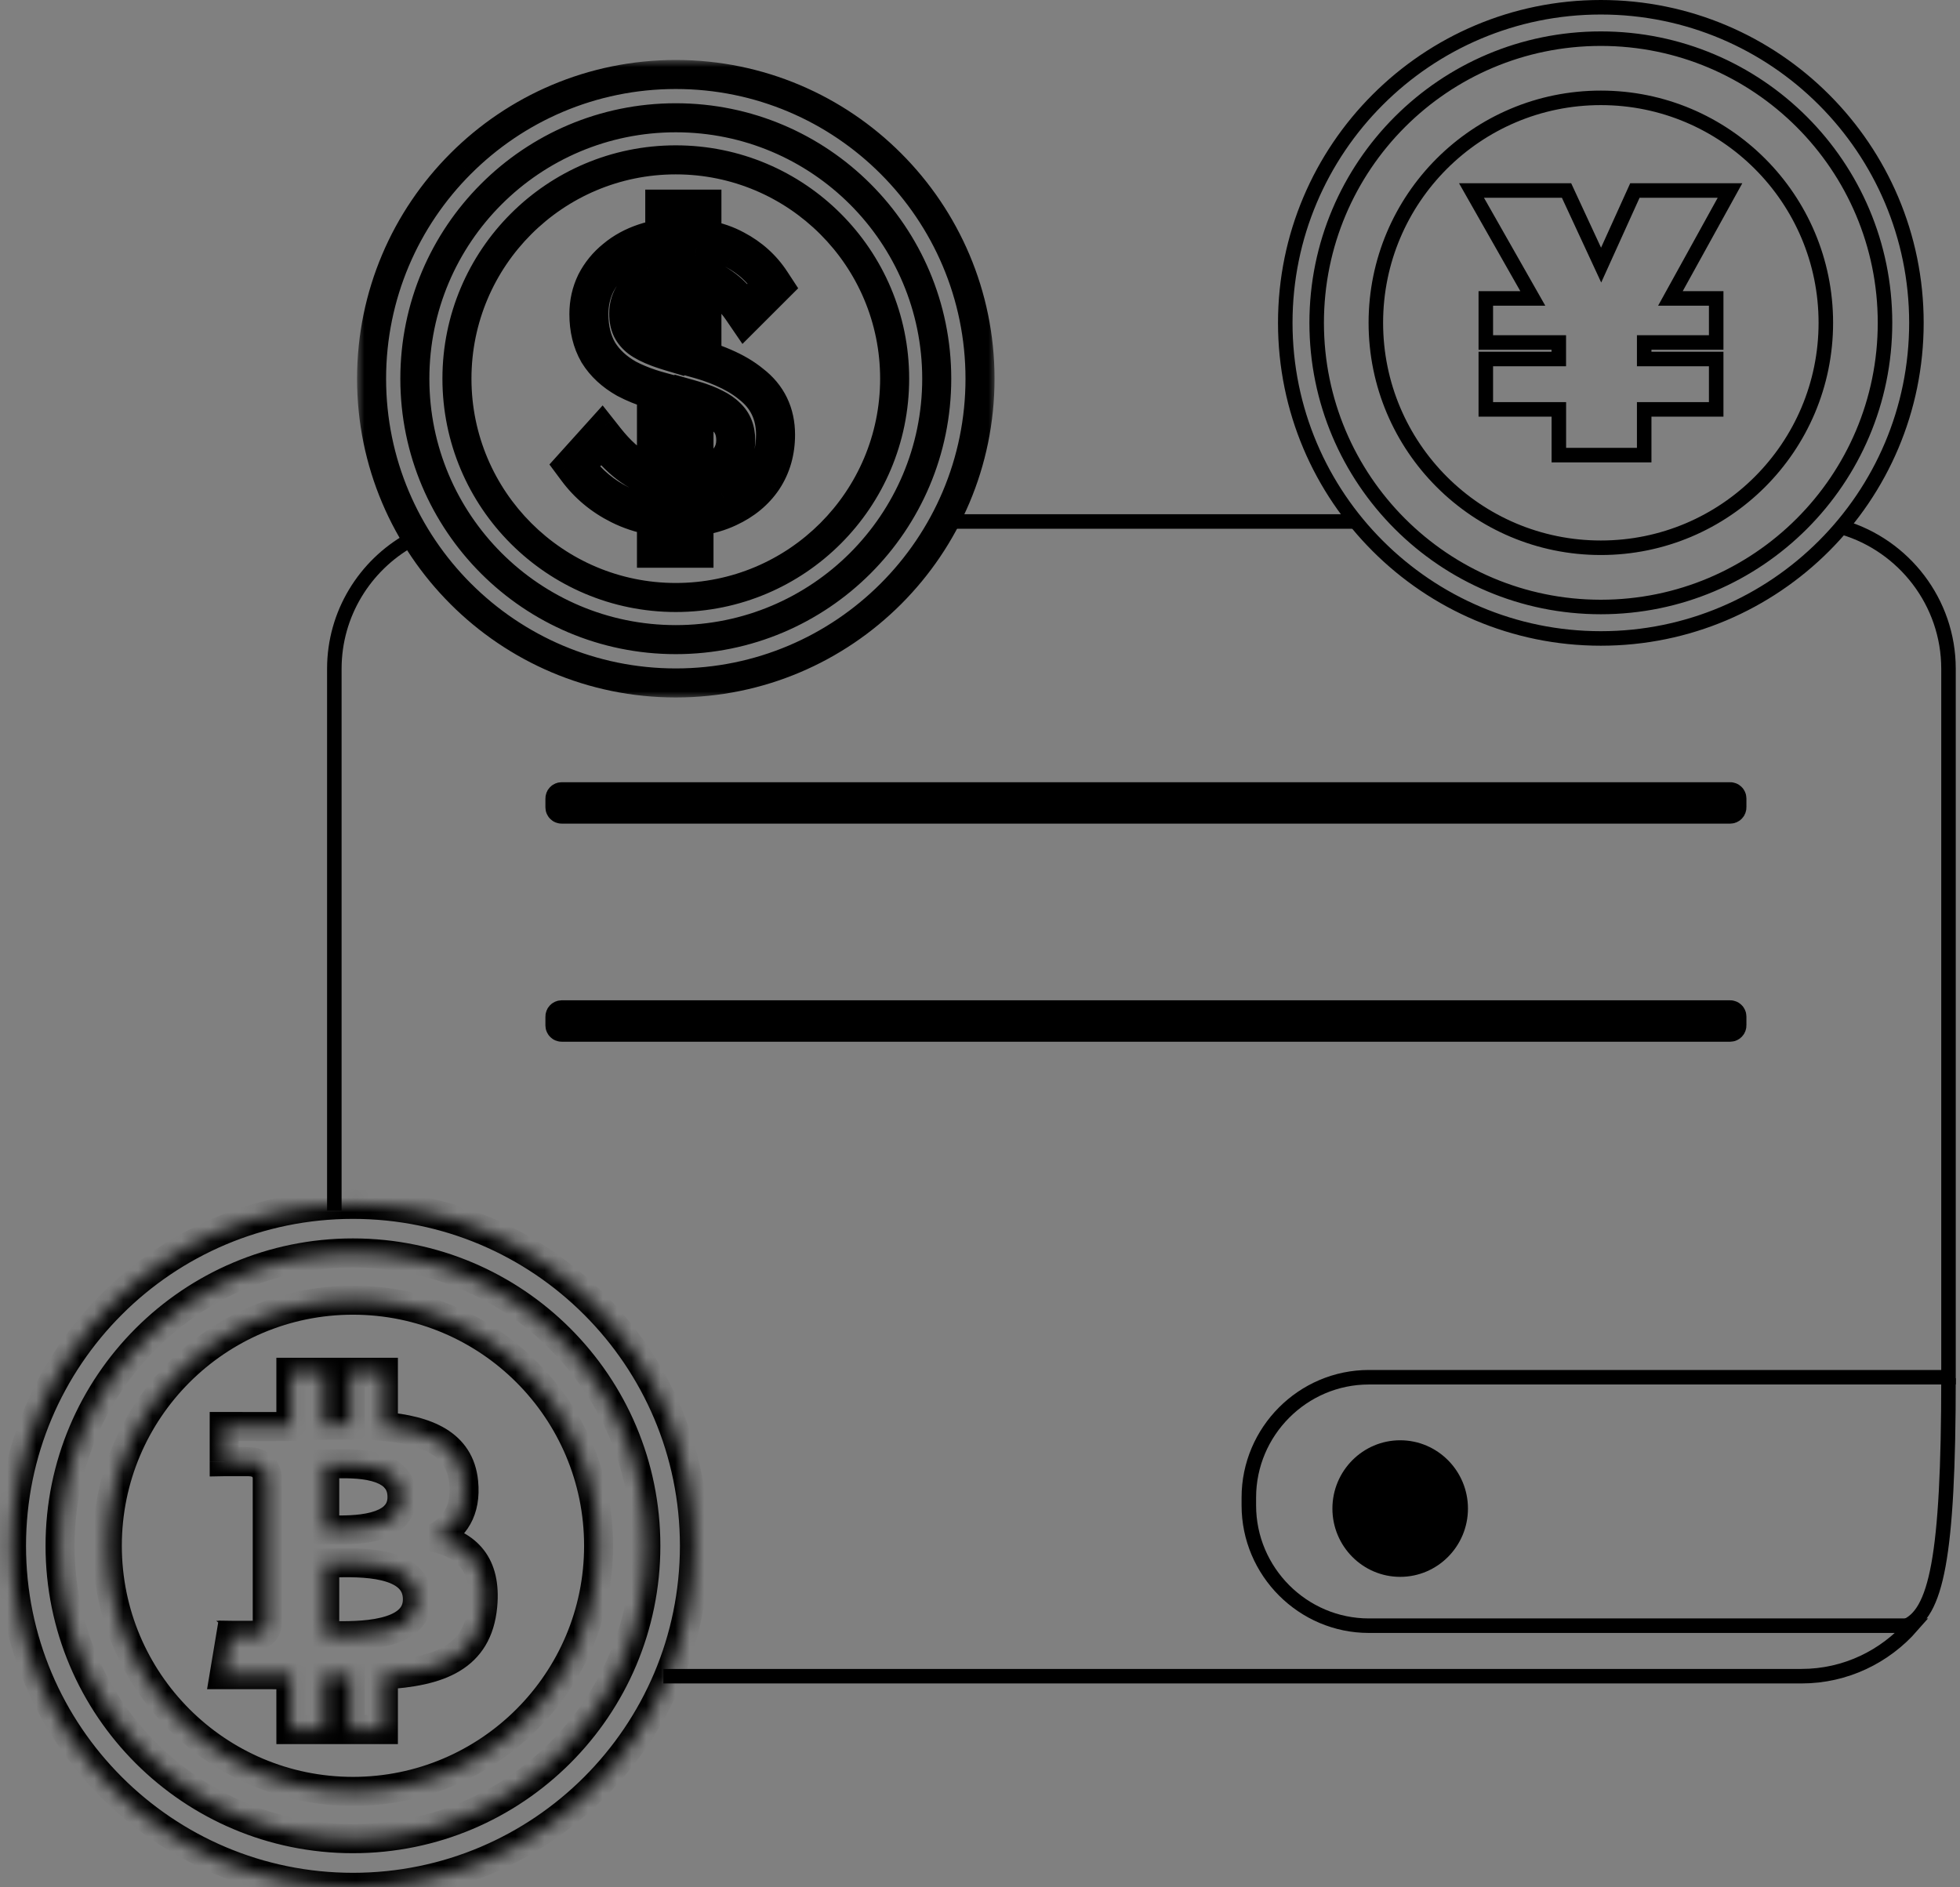 <svg width="135" height="130" viewBox="0 0 135 130" fill="none" xmlns="http://www.w3.org/2000/svg">
<rect x="0" y="0" width="135" height="130" fill="#808080" stroke="none"/>
<path d="M28.24 37.203C25.137 38.942 23.028 42.27 23.028 46.067V83.385M65.362 35.92H93.585M45.691 115.457H124.084C127.111 115.457 129.839 114.108 131.698 111.979H94.284C89.737 111.979 86.017 108.25 86.017 103.694V103.151C86.017 98.594 89.737 94.865 94.284 94.865H134.208V46.067C134.208 41.479 131.129 37.576 126.939 36.333" stroke="black"/>
<path d="M96.441 108.615C93.867 108.615 91.773 106.505 91.773 103.911C91.773 101.317 93.867 99.207 96.441 99.207C99.015 99.207 101.109 101.317 101.109 103.911C101.109 106.505 99.015 108.615 96.441 108.615Z" fill="black"/>
<path d="M125.63 6.868L125.63 6.868C129.565 10.803 131.998 16.236 131.998 22.236C131.998 28.24 129.565 33.674 125.63 37.608C121.696 41.543 116.262 43.977 110.262 43.977C104.262 43.977 98.825 41.539 94.894 37.605L94.894 37.605C90.959 33.674 88.526 28.24 88.526 22.236C88.526 16.236 90.959 10.799 94.894 6.868L94.894 6.868C98.825 2.934 104.262 0.5 110.262 0.5C116.262 0.5 121.699 2.934 125.63 6.868ZM102.213 13.123H101.354L101.778 13.87L105.577 20.557H102.839H102.339V21.057V23.091V23.591H102.839H107.366V24.729H102.839H102.339V25.229V27.698V28.198H102.839H107.37V30.85V31.35H107.87H112.748H113.248V30.85V28.198H117.707H118.207V27.698V25.229V24.729H117.707H113.248V23.591H117.707H118.207V23.091V21.057V20.557H117.707H115.054L118.749 13.864L119.158 13.123H118.311H112.929H112.607L112.474 13.417L110.282 18.26L108.034 13.412L107.9 13.123H107.58H102.213ZM110.262 6.74C118.82 6.74 125.759 13.678 125.759 22.233C125.759 30.791 118.82 37.73 110.262 37.73C101.704 37.73 94.765 30.791 94.765 22.233C94.765 13.678 101.704 6.74 110.262 6.74ZM129.835 22.236C129.835 11.428 121.074 2.663 110.262 2.663C99.45 2.663 90.689 11.425 90.689 22.236C90.689 33.048 99.45 41.81 110.262 41.81C121.07 41.81 129.835 33.048 129.835 22.236Z" stroke="black"/>
<mask id="path-4-inside-1_3407_13133" fill="white">
<path fill-rule="evenodd" clip-rule="evenodd" d="M40.94 89.848C36.687 85.591 30.803 82.958 24.311 82.958C17.819 82.958 11.935 85.591 7.682 89.848C3.425 94.101 0.792 99.985 0.792 106.477C0.792 112.973 3.425 118.853 7.682 123.106C11.935 127.362 17.819 130 24.311 130C30.803 130 36.683 127.366 40.94 123.11C45.196 118.853 47.83 112.973 47.83 106.477C47.83 99.985 45.196 94.105 40.94 89.848ZM41.231 106.473C41.231 97.133 33.655 89.557 24.311 89.557C14.967 89.557 7.391 97.133 7.391 106.473C7.391 115.817 14.967 123.393 24.311 123.393C33.655 123.393 41.231 115.817 41.231 106.473ZM44.484 106.477C44.484 95.338 35.454 86.303 24.311 86.303C13.168 86.303 4.137 95.334 4.137 106.477C4.137 117.62 13.168 126.65 24.311 126.65C35.45 126.65 44.484 117.62 44.484 106.477ZM31.936 102.098C32.129 104.065 31.302 105.245 29.982 105.916C32.156 106.436 33.518 107.723 33.249 110.608C32.916 114.191 30.236 115.152 26.408 115.371L26.407 119.135H24.129L24.13 115.422C23.54 115.422 22.936 115.417 22.31 115.404L22.31 119.135L20.036 119.134L20.034 115.364C19.851 115.363 19.666 115.361 19.481 115.359C19.127 115.355 18.769 115.351 18.407 115.351H15.443L15.895 112.641C15.895 112.641 17.581 112.667 17.552 112.641C18.197 112.64 18.367 112.178 18.408 111.889V105.924L18.407 101.677C18.321 101.216 18.02 100.682 17.098 100.682C17.125 100.651 15.443 100.683 15.443 100.683L15.443 98.259L18.584 98.26V98.272C19.057 98.272 19.541 98.262 20.035 98.252L20.035 94.525L22.31 94.525L22.311 98.178C22.919 98.166 23.53 98.155 24.129 98.155L24.13 94.525H26.407L26.408 98.253C29.347 98.509 31.676 99.41 31.936 102.098ZM22.833 100.837C22.654 100.842 22.495 100.846 22.365 100.846V105.377C22.473 105.377 22.599 105.379 22.74 105.381C24.296 105.407 27.689 105.463 27.69 103.113C27.689 100.709 24.426 100.795 22.833 100.837ZM22.365 107.664L22.364 112.66C22.492 112.659 22.641 112.662 22.809 112.664C24.674 112.69 28.75 112.747 28.75 110.161C28.749 107.516 24.829 107.609 22.919 107.654C22.707 107.66 22.52 107.664 22.365 107.664Z"/>
</mask>
<path d="M40.94 89.848L40.232 90.555L40.233 90.555L40.94 89.848ZM7.682 89.848L8.389 90.556L8.389 90.555L7.682 89.848ZM7.682 123.106L8.389 122.399L8.389 122.398L7.682 123.106ZM29.982 105.916L29.529 105.024L27.104 106.256L29.75 106.888L29.982 105.916ZM31.936 102.098L30.94 102.194L30.94 102.196L31.936 102.098ZM33.249 110.608L32.254 110.515L32.254 110.515L33.249 110.608ZM26.408 115.371L26.351 114.373L25.408 114.427L25.408 115.371L26.408 115.371ZM26.407 119.135V120.135H27.406L27.407 119.135L26.407 119.135ZM24.129 119.135L23.129 119.135L23.129 120.135H24.129V119.135ZM24.13 115.422L25.13 115.422L25.13 114.42L24.128 114.422L24.13 115.422ZM22.31 115.404L22.33 114.404L21.31 114.384L21.31 115.404L22.31 115.404ZM22.31 119.135L22.31 120.135L23.311 120.135L23.31 119.135L22.31 119.135ZM20.036 119.134L19.036 119.135L19.036 120.134L20.035 120.134L20.036 119.134ZM20.034 115.364L21.034 115.364L21.033 114.372L20.042 114.364L20.034 115.364ZM19.481 115.359L19.47 116.359H19.47L19.481 115.359ZM18.407 115.351L18.408 114.351H18.407V115.351ZM15.443 115.351L14.457 115.186L14.263 116.351H15.443V115.351ZM15.895 112.641L15.911 111.641L15.05 111.628L14.909 112.476L15.895 112.641ZM17.552 112.641L17.55 111.641L14.899 111.645L16.892 113.393L17.552 112.641ZM18.408 111.889L19.398 112.028L19.408 111.959V111.889H18.408ZM18.408 105.924H19.408V105.923L18.408 105.924ZM18.407 101.677L19.407 101.676L19.407 101.583L19.39 101.492L18.407 101.677ZM17.098 100.682L16.356 100.011L14.845 101.68L17.097 101.682L17.098 100.682ZM15.443 100.683L14.443 100.683L14.444 101.701L15.462 101.682L15.443 100.683ZM15.443 98.259L15.443 97.259L14.443 97.259L14.443 98.259L15.443 98.259ZM18.584 98.26H19.584V97.261L18.585 97.26L18.584 98.26ZM18.584 98.272H17.584V99.272H18.584V98.272ZM20.035 98.252L20.055 99.252L21.035 99.232L21.035 98.252L20.035 98.252ZM20.035 94.525L20.035 93.525L19.035 93.525L19.035 94.525L20.035 94.525ZM22.31 94.525L23.31 94.525L23.31 93.525L22.311 93.525L22.31 94.525ZM22.311 98.178L21.311 98.179L21.311 99.199L22.331 99.178L22.311 98.178ZM24.129 98.155V99.155H25.129L25.129 98.155L24.129 98.155ZM24.13 94.525V93.525H23.13L23.13 94.524L24.13 94.525ZM26.407 94.525L27.407 94.524L27.407 93.525H26.407V94.525ZM26.408 98.253L25.408 98.253L25.408 99.169L26.321 99.249L26.408 98.253ZM22.365 100.846V99.846H21.365V100.846H22.365ZM22.833 100.837L22.859 101.837H22.859L22.833 100.837ZM22.365 105.377H21.365V106.377H22.365V105.377ZM22.74 105.381L22.724 106.381H22.724L22.74 105.381ZM27.69 103.113L28.69 103.113V103.112L27.69 103.113ZM22.364 112.66L21.364 112.659L21.364 113.66L22.365 113.66L22.364 112.66ZM22.365 107.664L22.365 106.664L21.366 106.664L21.365 107.664L22.365 107.664ZM22.809 112.664L22.795 113.664L22.809 112.664ZM28.75 110.161L27.75 110.161V110.161L28.75 110.161ZM22.919 107.654L22.896 106.655H22.896L22.919 107.654ZM24.311 83.958C30.527 83.958 36.159 86.478 40.232 90.555L41.647 89.141C37.214 84.704 31.079 81.958 24.311 81.958V83.958ZM8.389 90.555C12.462 86.478 18.094 83.958 24.311 83.958V81.958C17.543 81.958 11.408 84.704 6.975 89.141L8.389 90.555ZM1.792 106.477C1.792 100.26 4.312 94.628 8.389 90.556L6.975 89.141C2.538 93.574 -0.208 99.709 -0.208 106.477H1.792ZM8.389 122.398C4.312 118.325 1.792 112.697 1.792 106.477H-0.208C-0.208 113.249 2.538 119.38 6.975 123.813L8.389 122.398ZM24.311 129C18.095 129 12.463 126.476 8.389 122.399L6.975 123.813C11.407 128.249 17.542 131 24.311 131V129ZM40.233 122.402C36.156 126.479 30.527 129 24.311 129V131C31.079 131 37.21 128.253 41.647 123.817L40.233 122.402ZM46.83 106.477C46.83 112.697 44.309 118.326 40.233 122.402L41.647 123.817C46.083 119.38 48.83 113.249 48.83 106.477H46.83ZM40.233 90.555C44.309 94.632 46.83 100.261 46.83 106.477H48.83C48.83 99.709 46.083 93.578 41.647 89.141L40.233 90.555ZM24.311 90.557C33.103 90.557 40.231 97.685 40.231 106.473H42.231C42.231 96.58 34.207 88.557 24.311 88.557V90.557ZM8.391 106.473C8.391 97.685 15.519 90.557 24.311 90.557V88.557C14.415 88.557 6.391 96.58 6.391 106.473H8.391ZM24.311 122.393C15.519 122.393 8.391 115.265 8.391 106.473H6.391C6.391 116.37 14.414 124.393 24.311 124.393V122.393ZM40.231 106.473C40.231 115.265 33.103 122.393 24.311 122.393V124.393C34.207 124.393 42.231 116.37 42.231 106.473H40.231ZM24.311 87.303C34.902 87.303 43.484 95.89 43.484 106.477H45.484C45.484 94.785 36.007 85.303 24.311 85.303V87.303ZM5.137 106.477C5.137 95.886 13.72 87.303 24.311 87.303V85.303C12.615 85.303 3.137 94.781 3.137 106.477H5.137ZM24.311 125.65C13.72 125.65 5.137 117.068 5.137 106.477H3.137C3.137 118.173 12.615 127.65 24.311 127.65V125.65ZM43.484 106.477C43.484 117.068 34.898 125.65 24.311 125.65V127.65C36.002 127.65 45.484 118.173 45.484 106.477H43.484ZM30.435 106.807C31.233 106.402 31.936 105.813 32.4 104.979C32.865 104.144 33.043 103.145 32.931 102.001L30.94 102.196C31.021 103.018 30.883 103.593 30.652 104.007C30.421 104.423 30.052 104.759 29.529 105.024L30.435 106.807ZM34.245 110.701C34.395 109.09 34.101 107.769 33.322 106.763C32.553 105.769 31.425 105.233 30.215 104.943L29.75 106.888C30.713 107.119 31.353 107.486 31.741 107.987C32.119 108.476 32.372 109.241 32.254 110.515L34.245 110.701ZM26.465 116.369C28.413 116.258 30.246 115.954 31.654 115.108C33.144 114.212 34.052 112.776 34.245 110.7L32.254 110.515C32.113 112.022 31.515 112.858 30.624 113.394C29.652 113.978 28.231 114.265 26.351 114.373L26.465 116.369ZM27.407 119.135L27.408 115.371L25.408 115.371L25.407 119.135L27.407 119.135ZM24.129 120.135H26.407V118.135H24.129V120.135ZM23.13 115.422L23.129 119.135L25.129 119.135L25.13 115.422L23.13 115.422ZM22.29 116.404C22.923 116.417 23.534 116.422 24.131 116.422L24.128 114.422C23.546 114.422 22.949 114.417 22.33 114.404L22.29 116.404ZM23.31 119.135L23.31 115.404L21.31 115.404L21.31 119.135L23.31 119.135ZM20.035 120.134L22.31 120.135L22.311 118.135L20.036 118.134L20.035 120.134ZM19.034 115.365L19.036 119.135L21.036 119.134L21.034 115.364L19.034 115.365ZM19.47 116.359C19.655 116.361 19.841 116.363 20.026 116.364L20.042 114.364C19.86 114.363 19.677 114.361 19.492 114.359L19.47 116.359ZM18.405 116.351C18.762 116.351 19.116 116.355 19.47 116.359L19.492 114.359C19.139 114.355 18.776 114.351 18.408 114.351L18.405 116.351ZM15.443 116.351H18.407V114.351H15.443V116.351ZM14.909 112.476L14.457 115.186L16.43 115.515L16.881 112.805L14.909 112.476ZM16.892 113.393C16.803 113.315 16.597 113.105 16.558 112.751C16.515 112.359 16.705 112.079 16.835 111.946C16.953 111.823 17.074 111.762 17.122 111.739C17.182 111.711 17.232 111.695 17.26 111.686C17.316 111.669 17.361 111.661 17.378 111.659C17.399 111.655 17.416 111.653 17.425 111.652C17.453 111.649 17.467 111.649 17.449 111.649C17.423 111.65 17.373 111.651 17.298 111.652C17.152 111.653 16.95 111.652 16.742 111.651C16.536 111.649 16.328 111.647 16.171 111.645C16.093 111.644 16.027 111.643 15.982 111.642C15.959 111.642 15.941 111.641 15.929 111.641C15.923 111.641 15.918 111.641 15.915 111.641C15.914 111.641 15.912 111.641 15.912 111.641C15.911 111.641 15.911 111.641 15.911 111.641C15.911 111.641 15.911 111.641 15.911 111.641C15.911 111.641 15.911 111.641 15.911 111.641C15.911 111.641 15.911 111.641 15.895 112.641C15.88 113.641 15.88 113.641 15.88 113.641C15.88 113.641 15.88 113.641 15.88 113.641C15.88 113.641 15.88 113.641 15.88 113.641C15.88 113.641 15.881 113.641 15.881 113.641C15.882 113.641 15.883 113.641 15.885 113.641C15.888 113.641 15.893 113.641 15.899 113.641C15.912 113.641 15.93 113.642 15.953 113.642C16 113.643 16.066 113.643 16.145 113.644C16.304 113.647 16.515 113.649 16.727 113.651C16.937 113.652 17.151 113.653 17.313 113.652C17.392 113.651 17.469 113.65 17.529 113.648C17.555 113.647 17.602 113.645 17.651 113.639C17.66 113.638 17.743 113.63 17.839 113.601C17.869 113.592 17.92 113.575 17.98 113.546C18.029 113.523 18.15 113.462 18.269 113.339C18.4 113.205 18.589 112.925 18.546 112.532C18.507 112.179 18.301 111.968 18.211 111.889L16.892 113.393ZM17.418 111.75C17.417 111.757 17.416 111.763 17.415 111.768C17.413 111.773 17.412 111.775 17.413 111.774C17.413 111.774 17.415 111.769 17.419 111.761C17.424 111.753 17.431 111.741 17.443 111.727C17.469 111.696 17.506 111.668 17.544 111.651C17.581 111.634 17.591 111.641 17.55 111.641L17.553 113.641C18.147 113.64 18.638 113.412 18.97 113.019C19.268 112.667 19.364 112.271 19.398 112.028L17.418 111.75ZM17.408 105.924V111.889H19.408V105.924H17.408ZM17.407 101.677L17.408 105.924L19.408 105.923L19.407 101.676L17.407 101.677ZM17.097 101.682C17.231 101.682 17.306 101.701 17.34 101.713C17.358 101.72 17.367 101.725 17.371 101.728C17.375 101.73 17.377 101.732 17.377 101.732C17.378 101.732 17.384 101.738 17.393 101.758C17.404 101.779 17.416 101.813 17.425 101.861L19.39 101.492C19.323 101.134 19.158 100.664 18.754 100.281C18.333 99.881 17.764 99.682 17.098 99.682L17.097 101.682ZM15.443 100.683C15.462 101.682 15.462 101.682 15.462 101.682C15.462 101.682 15.462 101.682 15.462 101.682C15.462 101.682 15.462 101.682 15.462 101.682C15.463 101.682 15.463 101.682 15.463 101.682C15.464 101.682 15.465 101.682 15.467 101.682C15.47 101.682 15.474 101.682 15.48 101.682C15.492 101.682 15.51 101.681 15.533 101.681C15.579 101.68 15.643 101.679 15.722 101.678C15.878 101.676 16.085 101.673 16.291 101.671C16.498 101.669 16.698 101.668 16.842 101.669C16.916 101.669 16.964 101.671 16.987 101.672C17.004 101.673 16.985 101.672 16.95 101.668C16.95 101.668 16.865 101.658 16.762 101.622C16.73 101.611 16.677 101.59 16.616 101.556C16.561 101.527 16.45 101.459 16.342 101.336C16.226 101.201 16.086 100.962 16.099 100.64C16.111 100.331 16.259 100.118 16.356 100.011L17.839 101.353C17.937 101.245 18.084 101.031 18.097 100.721C18.11 100.399 17.97 100.16 17.853 100.025C17.668 99.812 17.445 99.742 17.429 99.736C17.321 99.698 17.228 99.687 17.217 99.686C17.161 99.678 17.108 99.675 17.082 99.674C17.018 99.671 16.939 99.67 16.86 99.669C16.696 99.667 16.481 99.669 16.271 99.671C16.06 99.673 15.848 99.676 15.69 99.678C15.611 99.68 15.544 99.681 15.498 99.681C15.475 99.682 15.457 99.682 15.444 99.682C15.438 99.683 15.433 99.683 15.43 99.683C15.428 99.683 15.427 99.683 15.426 99.683C15.426 99.683 15.425 99.683 15.425 99.683C15.425 99.683 15.425 99.683 15.425 99.683C15.425 99.683 15.425 99.683 15.425 99.683C15.425 99.683 15.425 99.683 15.443 100.683ZM14.443 98.259L14.443 100.683L16.443 100.682L16.443 98.259L14.443 98.259ZM18.585 97.26L15.443 97.259L15.443 99.259L18.584 99.26L18.585 97.26ZM19.584 98.272V98.26H17.584V98.272H19.584ZM20.014 97.252C19.52 97.262 19.045 97.272 18.584 97.272V99.272C19.069 99.272 19.563 99.262 20.055 99.252L20.014 97.252ZM19.035 94.525L19.035 98.252L21.035 98.252L21.035 94.525L19.035 94.525ZM22.311 93.525L20.035 93.525L20.035 95.525L22.31 95.525L22.311 93.525ZM23.311 98.178L23.31 94.525L21.31 94.525L21.311 98.179L23.311 98.178ZM24.129 97.155C23.518 97.155 22.898 97.166 22.291 97.179L22.331 99.178C22.94 99.166 23.541 99.155 24.129 99.155V97.155ZM23.13 94.524L23.129 98.154L25.129 98.155L25.13 94.525L23.13 94.524ZM26.407 93.525H24.13V95.525H26.407V93.525ZM27.408 98.252L27.407 94.524L25.407 94.525L25.408 98.253L27.408 98.252ZM32.931 102.002C32.769 100.328 31.932 99.156 30.694 98.408C29.515 97.696 28.016 97.389 26.495 97.256L26.321 99.249C27.739 99.373 28.873 99.645 29.659 100.12C30.385 100.558 30.842 101.181 30.94 102.194L32.931 102.002ZM22.365 101.846C22.511 101.846 22.684 101.841 22.859 101.837L22.806 99.838C22.623 99.842 22.479 99.846 22.365 99.846V101.846ZM23.365 105.377V100.846H21.365V105.377H23.365ZM22.756 104.381C22.618 104.379 22.482 104.377 22.365 104.377V106.377C22.462 106.377 22.58 106.379 22.724 106.381L22.756 104.381ZM26.69 103.112C26.69 103.426 26.59 103.601 26.447 103.737C26.273 103.901 25.979 104.055 25.542 104.171C24.656 104.406 23.559 104.395 22.756 104.381L22.724 106.381C23.477 106.393 24.855 106.423 26.055 106.104C26.66 105.944 27.312 105.673 27.823 105.188C28.365 104.674 28.69 103.974 28.69 103.113L26.69 103.112ZM22.859 101.837C23.684 101.815 24.748 101.794 25.598 102.023C26.014 102.135 26.288 102.286 26.45 102.446C26.583 102.579 26.69 102.766 26.69 103.113L28.69 103.112C28.69 102.258 28.388 101.554 27.86 101.028C27.36 100.53 26.718 100.254 26.119 100.092C24.939 99.774 23.575 99.817 22.806 99.838L22.859 101.837ZM23.364 112.66L23.365 107.664L21.365 107.664L21.364 112.659L23.364 112.66ZM22.823 111.664C22.658 111.662 22.5 111.659 22.364 111.66L22.365 113.66C22.483 113.659 22.625 113.661 22.795 113.664L22.823 111.664ZM27.75 110.161C27.75 110.503 27.632 110.714 27.427 110.892C27.186 111.102 26.793 111.286 26.242 111.421C25.134 111.691 23.778 111.677 22.823 111.664L22.795 113.664C23.704 113.677 25.319 113.705 26.716 113.363C27.417 113.192 28.159 112.907 28.741 112.401C29.358 111.863 29.75 111.112 29.75 110.16L27.75 110.161ZM22.943 108.654C23.924 108.631 25.244 108.606 26.31 108.869C26.838 109 27.208 109.18 27.433 109.386C27.624 109.56 27.75 109.783 27.75 110.161L29.75 110.16C29.75 109.216 29.385 108.459 28.781 107.908C28.211 107.388 27.481 107.099 26.791 106.928C25.419 106.589 23.824 106.633 22.896 106.655L22.943 108.654ZM22.366 108.664C22.534 108.664 22.735 108.659 22.943 108.654L22.896 106.655C22.679 106.66 22.505 106.664 22.365 106.664L22.366 108.664Z" fill="black" mask="url(#path-4-inside-1_3407_13133)"/>
<mask id="path-6-outside-2_3407_13133" maskUnits="userSpaceOnUse" x="24.593" y="4.131" width="44" height="44" fill="black">
<rect fill="white" x="24.593" y="4.131" width="44" height="44"/>
<path fill-rule="evenodd" clip-rule="evenodd" d="M46.547 5.131C52.331 5.131 57.573 7.478 61.362 11.27C65.154 15.062 67.501 20.301 67.501 26.085C67.501 31.872 65.154 37.111 61.362 40.903C57.57 44.696 52.331 47.042 46.547 47.042C40.763 47.042 35.521 44.692 31.732 40.9C27.94 37.111 25.593 31.872 25.593 26.085C25.593 20.301 27.94 15.059 31.732 11.27C35.521 7.478 40.763 5.131 46.547 5.131ZM46.547 11.011C54.872 11.011 61.621 17.76 61.621 26.082C61.621 34.407 54.872 41.156 46.547 41.156C38.222 41.156 31.473 34.407 31.473 26.082C31.473 17.76 38.222 11.011 46.547 11.011ZM46.547 8.112C56.475 8.112 64.52 16.161 64.52 26.085C64.52 36.013 56.471 44.058 46.547 44.058C36.619 44.058 28.574 36.013 28.574 26.085C28.574 16.157 36.619 8.112 46.547 8.112ZM39.134 32.055L41.459 29.474L41.964 30.113C42.704 31.049 43.444 31.708 44.177 32.12C44.395 32.24 44.627 32.343 44.872 32.429V27.156C44.181 26.942 43.556 26.688 43.001 26.393L42.993 26.389L42.985 26.385C42.102 25.886 41.404 25.247 40.918 24.459L40.913 24.45L40.907 24.441C40.438 23.626 40.218 22.681 40.218 21.631C40.218 20.823 40.386 20.062 40.729 19.357L40.732 19.35L40.736 19.343C41.091 18.653 41.576 18.06 42.185 17.569C42.793 17.06 43.502 16.675 44.302 16.409C44.672 16.286 45.053 16.191 45.444 16.125V14.062H48.69V16.172C49.446 16.316 50.141 16.555 50.771 16.896C51.857 17.468 52.733 18.255 53.389 19.255L53.694 19.723L51.283 22.131L50.816 21.447C50.351 20.765 49.782 20.23 49.11 19.834C48.975 19.754 48.835 19.682 48.69 19.619V24.534C49.133 24.674 49.55 24.829 49.941 25C50.711 25.33 51.381 25.723 51.941 26.184C52.533 26.639 52.992 27.185 53.302 27.824C53.613 28.466 53.761 29.176 53.761 29.942C53.761 31.135 53.46 32.214 52.841 33.151L52.837 33.156C52.222 34.067 51.367 34.768 50.297 35.264C49.639 35.575 48.92 35.784 48.144 35.899V38.108H44.872V35.847C44.056 35.697 43.281 35.441 42.548 35.075C41.309 34.456 40.28 33.599 39.469 32.506L39.134 32.055ZM44.872 35.147C45.097 35.192 45.326 35.228 45.559 35.255V37.421H47.457V35.286C47.692 35.267 47.921 35.24 48.144 35.204C48.822 35.095 49.443 34.908 50.005 34.642C50.976 34.192 51.73 33.569 52.268 32.772C52.805 31.958 53.074 31.015 53.074 29.942C53.074 29.266 52.944 28.66 52.684 28.124C52.424 27.587 52.034 27.119 51.514 26.721C51.011 26.306 50.395 25.942 49.667 25.631C49.361 25.496 49.035 25.372 48.69 25.256C48.469 25.183 48.24 25.113 48.003 25.047V18.683C48.24 18.732 48.469 18.797 48.69 18.878C48.958 18.976 49.215 19.098 49.459 19.242C50.028 19.578 50.529 20 50.963 20.509C51.111 20.683 51.251 20.866 51.384 21.06L52.814 19.632C52.224 18.731 51.436 18.022 50.447 17.502C49.921 17.216 49.335 17.006 48.69 16.873C48.468 16.827 48.239 16.79 48.003 16.762V14.749H46.131V16.729C45.898 16.75 45.669 16.782 45.444 16.823C45.127 16.882 44.819 16.961 44.519 17.061C43.791 17.303 43.158 17.649 42.621 18.099C42.083 18.532 41.659 19.052 41.347 19.658C41.052 20.264 40.905 20.922 40.905 21.631C40.905 22.584 41.104 23.406 41.503 24.098C41.919 24.774 42.526 25.336 43.323 25.786C43.782 26.03 44.298 26.246 44.872 26.435C45.093 26.508 45.322 26.576 45.559 26.64V33.314C45.322 33.272 45.093 33.218 44.872 33.151C44.508 33.041 44.165 32.897 43.843 32.72C43.168 32.341 42.511 31.791 41.87 31.071C41.721 30.903 41.572 30.725 41.425 30.539L40.021 32.097C40.766 33.101 41.711 33.889 42.855 34.46C43.49 34.777 44.162 35.006 44.872 35.147ZM48.69 27.523C48.57 27.476 48.444 27.43 48.313 27.385C48.258 27.366 48.201 27.347 48.144 27.329C48.106 27.317 48.068 27.305 48.029 27.293C47.848 27.236 47.657 27.18 47.457 27.124V33.392C47.693 33.37 47.922 33.334 48.144 33.285C48.429 33.222 48.703 33.138 48.965 33.032C49.607 32.772 50.109 32.409 50.474 31.941C50.837 31.474 51.02 30.937 51.02 30.331C51.02 29.95 50.959 29.604 50.837 29.292C50.716 28.981 50.526 28.704 50.266 28.461C50.023 28.219 49.711 28.002 49.329 27.812C49.136 27.711 48.923 27.614 48.69 27.523ZM48.144 32.579C48.34 32.529 48.528 32.468 48.708 32.395C49.256 32.173 49.653 31.876 49.931 31.519C50.199 31.175 50.333 30.788 50.333 30.331C50.333 30.024 50.284 29.763 50.197 29.541C50.116 29.332 49.986 29.14 49.797 28.964L49.788 28.956L49.78 28.947C49.6 28.768 49.353 28.592 49.023 28.427L49.017 28.424L49.011 28.421C48.767 28.293 48.479 28.17 48.144 28.053V32.579ZM46.131 24.557V18.606C45.892 18.634 45.663 18.677 45.444 18.735C45.221 18.793 45.008 18.867 44.805 18.956C44.233 19.216 43.782 19.58 43.453 20.047C43.123 20.497 42.959 21.017 42.959 21.605C42.959 22.038 43.037 22.419 43.193 22.748C43.349 23.06 43.583 23.337 43.895 23.579C44.224 23.821 44.666 24.046 45.221 24.254C45.294 24.281 45.368 24.308 45.444 24.335C45.658 24.41 45.887 24.485 46.131 24.557ZM45.444 23.604V19.449C45.319 19.488 45.2 19.533 45.086 19.584C44.615 19.798 44.266 20.086 44.014 20.443L44.011 20.448L44.007 20.453C43.769 20.779 43.646 21.154 43.646 21.605C43.646 21.952 43.708 22.227 43.81 22.447C43.914 22.651 44.074 22.847 44.309 23.031C44.567 23.219 44.939 23.413 45.444 23.604Z"/>
</mask>
<path d="M61.362 11.27L60.655 11.977L60.655 11.977L61.362 11.27ZM31.732 40.9L32.44 40.193L32.439 40.193L31.732 40.9ZM31.732 11.27L32.439 11.977L32.44 11.977L31.732 11.27ZM28.574 26.085H27.574H28.574ZM39.134 32.055L38.391 31.385L37.843 31.994L38.331 32.651L39.134 32.055ZM41.459 29.474L42.244 28.854L41.509 27.925L40.716 28.805L41.459 29.474ZM41.964 30.113L42.748 29.493V29.493L41.964 30.113ZM44.177 32.12L43.686 32.991L43.695 32.996L44.177 32.12ZM44.872 32.429L44.542 33.373L45.872 33.837V32.429H44.872ZM44.872 27.156H45.872V26.42L45.169 26.201L44.872 27.156ZM43.001 26.393L42.531 27.276L42.531 27.276L43.001 26.393ZM42.993 26.389L42.501 27.26L42.512 27.266L42.524 27.272L42.993 26.389ZM42.985 26.385L42.494 27.256L42.494 27.256L42.985 26.385ZM40.918 24.459L40.066 24.983L40.066 24.983L40.918 24.459ZM40.913 24.45L40.046 24.949L40.053 24.962L40.061 24.975L40.913 24.45ZM40.907 24.441L41.774 23.942L41.774 23.942L40.907 24.441ZM40.729 19.357L39.83 18.92L39.83 18.92L40.729 19.357ZM40.732 19.35L39.843 18.892L39.838 18.902L39.833 18.913L40.732 19.35ZM40.736 19.343L39.847 18.885L39.847 18.885L40.736 19.343ZM42.185 17.569L42.813 18.347L42.819 18.341L42.826 18.336L42.185 17.569ZM44.302 16.409L43.986 15.46L44.302 16.409ZM45.444 16.125L45.61 17.111L46.444 16.971V16.125H45.444ZM45.444 14.062V13.062H44.444V14.062H45.444ZM48.69 14.062H49.69V13.062H48.69V14.062ZM48.69 16.172H47.69V17.001L48.504 17.155L48.69 16.172ZM50.771 16.896L50.295 17.775L50.306 17.781L50.771 16.896ZM53.389 19.255L52.552 19.803L53.389 19.255ZM53.694 19.723L54.401 20.43L54.977 19.856L54.531 19.175L53.694 19.723ZM51.283 22.131L50.457 22.695L51.137 23.691L51.99 22.839L51.283 22.131ZM50.816 21.447L49.99 22.011L50.816 21.447ZM49.11 19.834L48.602 20.695L49.11 19.834ZM48.69 19.619L49.093 18.703L47.69 18.086V19.619H48.69ZM48.69 24.534H47.69V25.267L48.389 25.488L48.69 24.534ZM49.941 25L49.539 25.916L49.547 25.919L49.941 25ZM51.941 26.184L51.306 26.956L51.319 26.966L51.332 26.976L51.941 26.184ZM53.302 27.824L52.402 28.26L53.302 27.824ZM52.841 33.151L52.007 32.6L52.006 32.6L52.841 33.151ZM52.837 33.156L53.666 33.716L53.672 33.707L52.837 33.156ZM50.297 35.264L49.876 34.357L49.87 34.36L50.297 35.264ZM48.144 35.899L47.998 34.91L47.144 35.036V35.899H48.144ZM48.144 38.108V39.108H49.144V38.108H48.144ZM44.872 38.108H43.872V39.108H44.872V38.108ZM44.872 35.847H45.872V35.014L45.052 34.863L44.872 35.847ZM42.548 35.075L42.101 35.969L42.548 35.075ZM39.469 32.506L40.272 31.91L39.469 32.506ZM45.559 35.255H46.559V34.365L45.675 34.262L45.559 35.255ZM44.872 35.147L44.677 36.128L44.872 35.147ZM45.559 37.421H44.559V38.421H45.559V37.421ZM47.457 37.421V38.421H48.457V37.421H47.457ZM47.457 35.286L47.377 34.289L46.457 34.363V35.286H47.457ZM48.144 35.204L47.986 34.217H47.986L48.144 35.204ZM50.005 34.642L49.585 33.735L49.578 33.738L50.005 34.642ZM52.268 32.772L53.097 33.331L53.102 33.323L52.268 32.772ZM52.684 28.124L53.584 27.688L53.584 27.688L52.684 28.124ZM51.514 26.721L50.877 27.492L50.891 27.504L50.906 27.515L51.514 26.721ZM49.667 25.631L49.266 26.546L49.274 26.55L49.667 25.631ZM48.69 25.256L49.007 24.308V24.308L48.69 25.256ZM48.003 25.047H47.003V25.808L47.736 26.011L48.003 25.047ZM48.003 18.683L48.207 17.704L47.003 17.453V18.683H48.003ZM48.69 18.878L48.346 19.817L48.69 18.878ZM49.459 19.242L48.951 20.103L48.951 20.103L49.459 19.242ZM50.963 20.509L51.724 19.86V19.86L50.963 20.509ZM51.384 21.06L50.558 21.624L51.237 22.619L52.09 21.767L51.384 21.06ZM52.814 19.632L53.52 20.339L54.096 19.764L53.65 19.084L52.814 19.632ZM50.447 17.502L49.97 18.381L49.982 18.387L50.447 17.502ZM48.69 16.873L48.487 17.852L48.69 16.873ZM48.003 16.762H47.003V17.651L47.886 17.755L48.003 16.762ZM48.003 14.749H49.003V13.749H48.003V14.749ZM46.131 14.749V13.749H45.131V14.749H46.131ZM46.131 16.729L46.221 17.725L47.131 17.643V16.729H46.131ZM45.444 16.823L45.626 17.806L45.444 16.823ZM44.519 17.061L44.203 16.112L44.519 17.061ZM42.621 18.099L43.248 18.878L43.256 18.872L43.263 18.866L42.621 18.099ZM41.347 19.658L40.458 19.2L40.452 19.21L40.447 19.22L41.347 19.658ZM41.503 24.098L40.636 24.597L40.644 24.61L40.651 24.623L41.503 24.098ZM43.323 25.786L42.831 26.657L42.842 26.663L42.854 26.669L43.323 25.786ZM44.872 26.435L44.56 27.385H44.56L44.872 26.435ZM45.559 26.64H46.559V25.876L45.821 25.675L45.559 26.64ZM45.559 33.314L45.384 34.299L46.559 34.507V33.314H45.559ZM44.872 33.151L45.161 32.194L45.161 32.194L44.872 33.151ZM43.843 32.72L43.353 33.592L43.361 33.596L43.843 32.72ZM41.87 31.071L41.123 31.735L41.123 31.735L41.87 31.071ZM41.425 30.539L42.209 29.919L41.475 28.989L40.682 29.869L41.425 30.539ZM40.021 32.097L39.278 31.427L38.73 32.036L39.218 32.693L40.021 32.097ZM42.855 34.46L43.302 33.566V33.566L42.855 34.46ZM48.69 27.523L49.056 26.592L49.056 26.592L48.69 27.523ZM48.313 27.385L48.636 26.439L48.313 27.385ZM48.144 27.329L47.838 28.281V28.281L48.144 27.329ZM48.029 27.293L47.733 28.248L47.733 28.248L48.029 27.293ZM47.457 27.124L47.728 26.161L46.457 25.803V27.124H47.457ZM47.457 33.392H46.457V34.492L47.552 34.388L47.457 33.392ZM48.144 33.285L47.929 32.309V32.309L48.144 33.285ZM48.965 33.032L48.59 32.105L48.965 33.032ZM50.266 28.461L49.559 29.169L49.571 29.181L49.584 29.193L50.266 28.461ZM49.329 27.812L48.866 28.698L48.874 28.702L48.883 28.707L49.329 27.812ZM48.708 32.395L49.083 33.322L48.708 32.395ZM48.144 32.579H47.144V33.865L48.391 33.548L48.144 32.579ZM49.931 31.519L50.72 32.133V32.133L49.931 31.519ZM50.197 29.541L51.129 29.179V29.179L50.197 29.541ZM49.797 28.964L50.479 28.232L50.479 28.232L49.797 28.964ZM49.788 28.956L49.082 29.663L49.094 29.675L49.107 29.687L49.788 28.956ZM49.78 28.947L50.487 28.24L50.487 28.24L49.78 28.947ZM49.023 28.427L48.576 29.321L48.576 29.321L49.023 28.427ZM49.017 28.424L48.553 29.31L48.561 29.314L48.57 29.318L49.017 28.424ZM49.011 28.421L49.474 27.535L49.474 27.535L49.011 28.421ZM48.144 28.053L48.473 27.109L47.144 26.646V28.053H48.144ZM46.131 24.557L45.845 25.516L47.131 25.9V24.557H46.131ZM46.131 18.606H47.131V17.483L46.015 17.613L46.131 18.606ZM45.444 18.735L45.698 19.702L45.444 18.735ZM44.805 18.956L44.402 18.041L44.392 18.046L44.805 18.956ZM43.453 20.047L44.26 20.638L44.265 20.631L44.27 20.623L43.453 20.047ZM43.193 22.748L42.289 23.177L42.294 23.186L42.299 23.196L43.193 22.748ZM43.895 23.579L43.282 24.369L43.292 24.377L43.302 24.384L43.895 23.579ZM45.221 24.254L44.87 25.191H44.87L45.221 24.254ZM45.444 24.335L45.776 23.392H45.776L45.444 24.335ZM45.444 19.449H46.444V18.087L45.144 18.495L45.444 19.449ZM45.444 23.604L45.091 24.54L46.444 25.05V23.604H45.444ZM45.086 19.584L44.683 18.668L44.671 18.674L45.086 19.584ZM44.014 20.443L44.832 21.019L44.832 21.019L44.014 20.443ZM44.011 20.448L44.818 21.038L44.823 21.031L44.828 21.024L44.011 20.448ZM44.007 20.453L44.814 21.043L44.814 21.043L44.007 20.453ZM43.81 22.447L42.905 22.871L42.911 22.885L42.919 22.899L43.81 22.447ZM44.309 23.031L43.693 23.818L43.706 23.829L43.72 23.838L44.309 23.031ZM46.547 6.131C52.055 6.131 57.046 8.365 60.655 11.977L62.069 10.563C58.1 6.591 52.607 4.131 46.547 4.131V6.131ZM60.655 11.977C64.268 15.59 66.501 20.577 66.501 26.085H68.501C68.501 20.025 66.041 14.535 62.069 10.563L60.655 11.977ZM66.501 26.085C66.501 31.596 64.268 36.584 60.655 40.196L62.069 41.611C66.041 37.638 68.501 32.148 68.501 26.085H66.501ZM60.655 40.196C57.042 43.809 52.055 46.042 46.547 46.042V48.042C52.607 48.042 58.097 45.583 62.069 41.611L60.655 40.196ZM46.547 46.042C41.039 46.042 36.049 43.806 32.44 40.193L31.025 41.607C34.994 45.579 40.487 48.042 46.547 48.042V46.042ZM32.439 40.193C28.827 36.584 26.593 31.597 26.593 26.085H24.593C24.593 32.148 27.053 37.638 31.026 41.607L32.439 40.193ZM26.593 26.085C26.593 20.577 28.827 15.586 32.439 11.977L31.026 10.563C27.053 14.532 24.593 20.025 24.593 26.085H26.593ZM32.44 11.977C36.049 8.365 41.039 6.131 46.547 6.131V4.131C40.487 4.131 34.994 6.591 31.025 10.563L32.44 11.977ZM46.547 12.011C54.32 12.011 60.621 18.313 60.621 26.082H62.621C62.621 17.208 55.424 10.011 46.547 10.011V12.011ZM60.621 26.082C60.621 33.854 54.32 40.156 46.547 40.156V42.156C55.424 42.156 62.621 34.959 62.621 26.082H60.621ZM46.547 40.156C38.775 40.156 32.473 33.854 32.473 26.082H30.473C30.473 34.959 37.67 42.156 46.547 42.156V40.156ZM32.473 26.082C32.473 18.313 38.774 12.011 46.547 12.011V10.011C37.67 10.011 30.473 17.208 30.473 26.082H32.473ZM46.547 9.112C55.922 9.112 63.52 16.713 63.52 26.085H65.52C65.52 15.608 57.027 7.112 46.547 7.112V9.112ZM63.52 26.085C63.52 35.46 55.919 43.058 46.547 43.058V45.058C57.024 45.058 65.52 36.565 65.52 26.085H63.52ZM46.547 43.058C37.172 43.058 29.574 35.461 29.574 26.085H27.574C27.574 36.565 36.067 45.058 46.547 45.058V43.058ZM29.574 26.085C29.574 16.71 37.172 9.112 46.547 9.112V7.112C36.067 7.112 27.574 15.605 27.574 26.085H29.574ZM42.748 29.493L42.244 28.854L40.675 30.095L41.179 30.733L42.748 29.493ZM44.667 31.248C44.078 30.917 43.432 30.358 42.748 29.493L41.179 30.733C41.976 31.741 42.811 32.498 43.686 32.991L44.667 31.248ZM45.202 31.485C45.008 31.417 44.827 31.336 44.658 31.243L43.695 32.996C43.963 33.143 44.246 33.269 44.542 33.373L45.202 31.485ZM43.872 27.156V32.429H45.872V27.156H43.872ZM42.531 27.276C43.151 27.605 43.835 27.882 44.576 28.111L45.169 26.201C44.527 26.002 43.961 25.771 43.47 25.51L42.531 27.276ZM42.524 27.272L42.531 27.276L43.47 25.51L43.462 25.506L42.524 27.272ZM42.494 27.256L42.501 27.26L43.484 25.518L43.477 25.514L42.494 27.256ZM40.066 24.983C40.654 25.937 41.486 26.687 42.494 27.256L43.477 25.514C42.718 25.086 42.153 24.558 41.769 23.934L40.066 24.983ZM40.061 24.975L40.066 24.983L41.769 23.934L41.764 23.925L40.061 24.975ZM40.041 24.94L40.046 24.949L41.779 23.951L41.774 23.942L40.041 24.94ZM39.218 21.631C39.218 22.822 39.469 23.946 40.041 24.94L41.774 23.942C41.407 23.306 41.218 22.539 41.218 21.631H39.218ZM39.83 18.92C39.417 19.768 39.218 20.68 39.218 21.631H41.218C41.218 20.966 41.355 20.355 41.628 19.794L39.83 18.92ZM39.833 18.913L39.83 18.92L41.628 19.794L41.632 19.788L39.833 18.913ZM39.847 18.885L39.843 18.892L41.621 19.808L41.625 19.801L39.847 18.885ZM41.557 16.791C40.841 17.368 40.267 18.07 39.847 18.885L41.625 19.801C41.916 19.236 42.311 18.752 42.813 18.347L41.557 16.791ZM43.986 15.46C43.078 15.762 42.257 16.205 41.544 16.801L42.826 18.336C43.33 17.915 43.925 17.588 44.618 17.358L43.986 15.46ZM45.278 15.139C44.837 15.213 44.407 15.32 43.986 15.46L44.618 17.358C44.938 17.251 45.269 17.169 45.61 17.111L45.278 15.139ZM51.248 16.017C50.518 15.621 49.723 15.35 48.876 15.19L48.504 17.155C49.169 17.281 49.765 17.488 50.295 17.775L51.248 16.017ZM54.225 18.708C53.474 17.56 52.467 16.659 51.237 16.011L50.306 17.781C51.247 18.276 51.993 18.95 52.552 19.803L54.225 18.708ZM54.531 19.175L54.225 18.708L52.552 19.803L52.858 20.271L54.531 19.175ZM49.99 22.011L50.457 22.695L52.109 21.567L51.642 20.884L49.99 22.011ZM48.602 20.695C49.143 21.014 49.604 21.445 49.99 22.011L51.642 20.884C51.097 20.085 50.422 19.447 49.618 18.973L48.602 20.695ZM48.288 20.534C48.396 20.581 48.501 20.635 48.602 20.695L49.618 18.973C49.449 18.873 49.274 18.783 49.093 18.703L48.288 20.534ZM49.69 24.534V19.619H47.69V24.534H49.69ZM50.342 24.084C49.915 23.897 49.465 23.73 48.991 23.581L48.389 25.488C48.802 25.618 49.185 25.761 49.539 25.916L50.342 24.084ZM52.577 25.412C51.93 24.879 51.174 24.441 50.334 24.081L49.547 25.919C50.248 26.22 50.833 26.566 51.306 26.956L52.577 25.412ZM54.202 27.388C53.818 26.596 53.254 25.932 52.551 25.391L51.332 26.976C51.812 27.346 52.167 27.774 52.402 28.26L54.202 27.388ZM54.761 29.942C54.761 29.045 54.587 28.183 54.202 27.388L52.402 28.26C52.639 28.749 52.761 29.307 52.761 29.942H54.761ZM53.675 33.702C54.413 32.585 54.761 31.311 54.761 29.942H52.761C52.761 30.96 52.507 31.842 52.007 32.6L53.675 33.702ZM53.672 33.707L53.675 33.702L52.006 32.6L52.003 32.605L53.672 33.707ZM50.718 36.171C51.933 35.607 52.938 34.794 53.666 33.716L52.008 32.597C51.507 33.34 50.8 33.928 49.876 34.357L50.718 36.171ZM48.291 36.888C49.153 36.761 49.967 36.525 50.723 36.169L49.87 34.36C49.31 34.624 48.687 34.808 47.998 34.91L48.291 36.888ZM42.101 35.969C42.92 36.378 43.785 36.664 44.692 36.831L45.052 34.863C44.327 34.73 43.641 34.503 42.995 34.18L42.101 35.969ZM38.666 33.102C39.573 34.324 40.725 35.282 42.101 35.969L42.995 34.18C41.894 33.63 40.987 32.874 40.272 31.91L38.666 33.102ZM38.331 32.651L38.666 33.102L40.272 31.91L39.937 31.459L38.331 32.651ZM45.675 34.262C45.468 34.238 45.265 34.206 45.067 34.167L44.677 36.128C44.929 36.178 45.185 36.218 45.444 36.248L45.675 34.262ZM47.986 34.217C47.79 34.248 47.587 34.272 47.377 34.289L47.537 36.283C47.797 36.262 48.053 36.231 48.303 36.191L47.986 34.217ZM49.578 33.738C49.109 33.959 48.58 34.121 47.986 34.217L48.303 36.191C49.064 36.069 49.776 35.856 50.432 35.546L49.578 33.738ZM51.439 32.213C51.014 32.842 50.41 33.352 49.585 33.735L50.426 35.549C51.543 35.031 52.446 34.296 53.097 33.331L51.439 32.213ZM52.074 29.942C52.074 30.84 51.852 31.587 51.433 32.221L53.102 33.323C53.758 32.33 54.074 31.19 54.074 29.942H52.074ZM51.784 28.56C51.97 28.943 52.074 29.397 52.074 29.942H54.074C54.074 29.135 53.918 28.377 53.584 27.688L51.784 28.56ZM50.906 27.515C51.314 27.828 51.598 28.177 51.784 28.56L53.584 27.688C53.249 26.997 52.753 26.411 52.121 25.927L50.906 27.515ZM49.274 26.55C49.932 26.832 50.461 27.149 50.877 27.492L52.151 25.951C51.56 25.463 50.859 25.053 50.061 24.711L49.274 26.55ZM48.374 26.205C48.693 26.311 48.99 26.425 49.266 26.546L50.069 24.715C49.732 24.567 49.378 24.432 49.007 24.308L48.374 26.205ZM47.736 26.011C47.957 26.072 48.17 26.137 48.374 26.205L49.007 24.308C48.769 24.229 48.523 24.154 48.271 24.084L47.736 26.011ZM49.034 17.939C48.766 17.841 48.49 17.763 48.207 17.704L47.799 19.662C47.99 19.701 48.172 19.753 48.346 19.817L49.034 17.939ZM49.968 18.381C49.67 18.205 49.359 18.058 49.034 17.939L48.346 19.817C48.558 19.895 48.759 19.99 48.951 20.103L49.968 18.381ZM51.724 19.86C51.219 19.268 50.633 18.774 49.968 18.381L48.951 20.103C49.423 20.382 49.839 20.732 50.202 21.158L51.724 19.86ZM52.209 20.496C52.058 20.274 51.896 20.062 51.724 19.86L50.202 21.158C50.326 21.303 50.445 21.459 50.558 21.624L52.209 20.496ZM49.982 18.387C50.826 18.831 51.484 19.427 51.977 20.179L53.65 19.084C52.964 18.036 52.045 17.212 50.913 16.617L49.982 18.387ZM48.487 17.852C49.046 17.968 49.538 18.146 49.97 18.381L50.925 16.623C50.304 16.286 49.624 16.045 48.893 15.893L48.487 17.852ZM47.886 17.755C48.094 17.78 48.295 17.812 48.487 17.852L48.893 15.893C48.642 15.841 48.384 15.8 48.121 15.769L47.886 17.755ZM45.626 17.806C45.819 17.771 46.017 17.744 46.221 17.725L46.042 15.733C45.778 15.757 45.518 15.792 45.262 15.84L45.626 17.806ZM44.835 18.009C45.09 17.925 45.353 17.857 45.626 17.806L45.262 15.84C44.901 15.907 44.547 15.997 44.203 16.112L44.835 18.009ZM43.263 18.866C43.695 18.504 44.215 18.216 44.835 18.009L44.203 16.112C43.367 16.39 42.621 16.795 41.979 17.333L43.263 18.866ZM42.236 20.115C42.483 19.635 42.818 19.225 43.248 18.878L41.994 17.321C41.349 17.84 40.834 18.468 40.458 19.2L42.236 20.115ZM41.905 21.631C41.905 21.065 42.021 20.557 42.246 20.095L40.447 19.22C40.083 19.97 39.905 20.778 39.905 21.631H41.905ZM42.369 23.599C42.073 23.085 41.905 22.442 41.905 21.631H39.905C39.905 22.725 40.135 23.726 40.636 24.597L42.369 23.599ZM43.815 24.916C43.141 24.536 42.669 24.084 42.354 23.574L40.651 24.623C41.169 25.463 41.91 26.137 42.831 26.657L43.815 24.916ZM45.184 25.485C44.656 25.311 44.193 25.116 43.792 24.903L42.854 26.669C43.37 26.944 43.94 27.181 44.56 27.385L45.184 25.485ZM45.821 25.675C45.599 25.615 45.387 25.552 45.184 25.485L44.56 27.385C44.798 27.463 45.044 27.537 45.297 27.606L45.821 25.675ZM44.583 34.108C44.843 34.187 45.11 34.25 45.384 34.299L45.734 32.33C45.534 32.294 45.343 32.249 45.161 32.194L44.583 34.108ZM43.361 33.596C43.746 33.808 44.154 33.979 44.583 34.108L45.161 32.194C44.862 32.103 44.584 31.986 44.325 31.844L43.361 33.596ZM41.123 31.735C41.82 32.519 42.561 33.147 43.353 33.592L44.333 31.848C43.775 31.535 43.202 31.064 42.617 30.406L41.123 31.735ZM40.64 31.159C40.799 31.36 40.96 31.552 41.123 31.735L42.617 30.406C42.482 30.253 42.346 30.091 42.209 29.919L40.64 31.159ZM43.302 33.566C42.295 33.063 41.473 32.376 40.824 31.501L39.218 32.693C40.059 33.826 41.127 34.715 42.408 35.355L43.302 33.566ZM45.067 34.167C44.443 34.043 43.855 33.842 43.302 33.566L42.408 35.355C43.124 35.712 43.882 35.97 44.677 36.128L45.067 34.167ZM49.056 26.592C48.921 26.539 48.781 26.488 48.636 26.439L47.99 28.331C48.108 28.371 48.219 28.412 48.325 28.454L49.056 26.592ZM48.636 26.439C48.575 26.418 48.513 26.397 48.451 26.377L47.838 28.281C47.889 28.297 47.94 28.314 47.99 28.331L48.636 26.439ZM48.451 26.377C48.409 26.364 48.367 26.351 48.325 26.337L47.733 28.248C47.769 28.259 47.803 28.27 47.838 28.281L48.451 26.377ZM48.325 26.337C48.135 26.278 47.936 26.22 47.728 26.161L47.186 28.086C47.378 28.14 47.56 28.194 47.733 28.248L48.325 26.337ZM47.552 34.388C47.827 34.361 48.096 34.32 48.359 34.262L47.929 32.309C47.748 32.348 47.559 32.378 47.362 32.397L47.552 34.388ZM48.359 34.262C48.697 34.187 49.025 34.087 49.341 33.959L48.59 32.105C48.382 32.189 48.162 32.257 47.929 32.309L48.359 34.262ZM49.341 33.959C50.117 33.644 50.773 33.184 51.263 32.556L49.684 31.327C49.446 31.634 49.096 31.9 48.59 32.105L49.341 33.959ZM51.263 32.556C51.767 31.908 52.02 31.154 52.02 30.331H50.02C50.02 30.72 49.908 31.039 49.684 31.327L51.263 32.556ZM52.02 30.331C52.02 29.843 51.942 29.372 51.769 28.929L49.906 29.655C49.976 29.836 50.02 30.057 50.02 30.331H52.02ZM51.769 28.929C51.59 28.469 51.31 28.068 50.947 27.73L49.584 29.193C49.741 29.339 49.842 29.492 49.906 29.655L51.769 28.929ZM50.972 27.754C50.638 27.419 50.231 27.145 49.776 26.917L48.883 28.707C49.19 28.86 49.408 29.018 49.559 29.169L50.972 27.754ZM49.793 26.926C49.564 26.806 49.317 26.695 49.056 26.592L48.325 28.454C48.528 28.534 48.708 28.616 48.866 28.698L49.793 26.926ZM48.332 31.468C48.195 31.524 48.05 31.571 47.898 31.61L48.391 33.548C48.629 33.488 48.86 33.412 49.083 33.322L48.332 31.468ZM49.142 30.905C48.989 31.101 48.745 31.301 48.332 31.468L49.083 33.322C49.767 33.045 50.317 32.651 50.72 32.133L49.142 30.905ZM49.333 30.331C49.333 30.571 49.27 30.741 49.142 30.905L50.72 32.133C51.128 31.61 51.333 31.005 51.333 30.331H49.333ZM49.266 29.904C49.301 29.996 49.333 30.131 49.333 30.331H51.333C51.333 29.917 51.266 29.531 51.129 29.179L49.266 29.904ZM49.115 29.695C49.202 29.776 49.242 29.844 49.266 29.904L51.129 29.179C50.99 28.82 50.771 28.505 50.479 28.232L49.115 29.695ZM49.107 29.687L49.115 29.695L50.479 28.232L50.47 28.224L49.107 29.687ZM49.073 29.655L49.082 29.663L50.495 28.248L50.487 28.24L49.073 29.655ZM48.576 29.321C48.833 29.45 48.986 29.567 49.073 29.655L50.487 28.24C50.215 27.969 49.874 27.734 49.469 27.532L48.576 29.321ZM48.57 29.318L48.576 29.321L49.469 27.532L49.464 27.529L48.57 29.318ZM48.547 29.307L48.553 29.31L49.48 27.538L49.474 27.535L48.547 29.307ZM47.815 28.998C48.113 29.101 48.355 29.206 48.547 29.307L49.474 27.535C49.179 27.38 48.844 27.238 48.473 27.109L47.815 28.998ZM49.144 32.579V28.053H47.144V32.579H49.144ZM46.015 17.613C45.733 17.646 45.457 17.697 45.19 17.767L45.698 19.702C45.869 19.657 46.052 19.622 46.247 19.6L46.015 17.613ZM45.19 17.767C44.918 17.839 44.655 17.93 44.402 18.041L45.208 19.872C45.361 19.804 45.524 19.747 45.698 19.702L45.19 17.767ZM44.392 18.046C43.674 18.372 43.077 18.844 42.635 19.471L44.27 20.623C44.487 20.315 44.792 20.061 45.218 19.867L44.392 18.046ZM42.646 19.457C42.184 20.088 41.959 20.817 41.959 21.605H43.959C43.959 21.216 44.063 20.907 44.26 20.638L42.646 19.457ZM41.959 21.605C41.959 22.159 42.059 22.691 42.289 23.177L44.096 22.319C44.015 22.147 43.959 21.918 43.959 21.605H41.959ZM42.299 23.196C42.53 23.658 42.867 24.047 43.282 24.369L44.508 22.789C44.298 22.626 44.168 22.462 44.087 22.3L42.299 23.196ZM43.302 24.384C43.731 24.7 44.264 24.964 44.87 25.191L45.572 23.318C45.068 23.129 44.718 22.943 44.488 22.774L43.302 24.384ZM44.87 25.191C44.949 25.22 45.03 25.25 45.112 25.279L45.776 23.392C45.706 23.367 45.638 23.342 45.572 23.318L44.87 25.191ZM45.112 25.279C45.343 25.36 45.587 25.439 45.845 25.516L46.417 23.599C46.187 23.53 45.973 23.461 45.776 23.392L45.112 25.279ZM44.444 19.449V23.604H46.444V19.449H44.444ZM45.488 20.499C45.568 20.464 45.653 20.432 45.744 20.403L45.144 18.495C44.986 18.545 44.832 18.603 44.683 18.668L45.488 20.499ZM44.832 21.019C44.971 20.821 45.175 20.642 45.5 20.494L44.671 18.674C44.055 18.954 43.561 19.351 43.197 19.867L44.832 21.019ZM44.828 21.024L44.832 21.019L43.197 19.867L43.194 19.872L44.828 21.024ZM44.814 21.043L44.818 21.038L43.204 19.858L43.2 19.862L44.814 21.043ZM44.646 21.605C44.646 21.354 44.709 21.188 44.814 21.043L43.2 19.862C42.83 20.369 42.646 20.954 42.646 21.605H44.646ZM44.716 22.023C44.686 21.958 44.646 21.832 44.646 21.605H42.646C42.646 22.071 42.729 22.496 42.905 22.871L44.716 22.023ZM44.926 22.244C44.79 22.138 44.731 22.052 44.702 21.995L42.919 22.899C43.096 23.25 43.357 23.556 43.693 23.818L44.926 22.244ZM45.797 22.668C45.342 22.497 45.06 22.341 44.899 22.223L43.72 23.838C44.075 24.098 44.535 24.33 45.091 24.54L45.797 22.668ZM40.716 28.805L38.391 31.385L39.877 32.724L42.202 30.144L40.716 28.805ZM44.444 14.062V16.125H46.444V14.062H44.444ZM48.69 13.062H45.444V15.062H48.69V13.062ZM49.69 16.172V14.062H47.69V16.172H49.69ZM51.99 22.839L54.401 20.43L52.988 19.015L50.576 21.424L51.99 22.839ZM49.144 38.108V35.899H47.144V38.108H49.144ZM44.872 39.108H48.144V37.108H44.872V39.108ZM43.872 35.847V38.108H45.872V35.847H43.872ZM46.559 37.421V35.255H44.559V37.421H46.559ZM47.457 36.421H45.559V38.421H47.457V36.421ZM46.457 35.286V37.421H48.457V35.286H46.457ZM47.003 18.683V25.047H49.003V18.683H47.003ZM52.107 18.924L50.677 20.352L52.09 21.767L53.52 20.339L52.107 18.924ZM47.003 14.749V16.762H49.003V14.749H47.003ZM46.131 15.749H48.003V13.749H46.131V15.749ZM47.131 16.729V14.749H45.131V16.729H47.131ZM46.559 33.314V26.64H44.559V33.314H46.559ZM40.764 32.766L42.168 31.208L40.682 29.869L39.278 31.427L40.764 32.766ZM46.457 27.124V33.392H48.457V27.124H46.457ZM47.131 24.557V18.606H45.131V24.557H47.131Z" fill="black" mask="url(#path-6-outside-2_3407_13133)"/>
<path d="M38.567 54.997C38.567 54.967 38.578 54.938 38.602 54.914C38.626 54.89 38.654 54.88 38.681 54.88H119.175C119.202 54.88 119.23 54.89 119.254 54.914C119.278 54.938 119.289 54.967 119.289 54.997V55.615C119.289 55.645 119.278 55.674 119.254 55.698C119.23 55.722 119.202 55.732 119.175 55.732H38.681C38.654 55.732 38.626 55.722 38.602 55.698C38.578 55.674 38.567 55.645 38.567 55.615V54.997ZM38.681 70.754C38.654 70.754 38.626 70.743 38.602 70.719C38.578 70.695 38.567 70.666 38.567 70.637V70.019C38.567 69.989 38.578 69.96 38.602 69.936C38.626 69.912 38.654 69.901 38.681 69.901H119.175C119.202 69.901 119.23 69.912 119.254 69.936C119.278 69.96 119.289 69.989 119.289 70.019V70.637C119.289 70.666 119.278 70.695 119.254 70.719C119.23 70.743 119.202 70.754 119.175 70.754H38.681Z" fill="#FEFCE8" stroke="black" stroke-width="2"/>
<path d="M134.208 94.931C134.208 107.332 133.353 111.181 131.215 112.036" stroke="black"/>
</svg>
